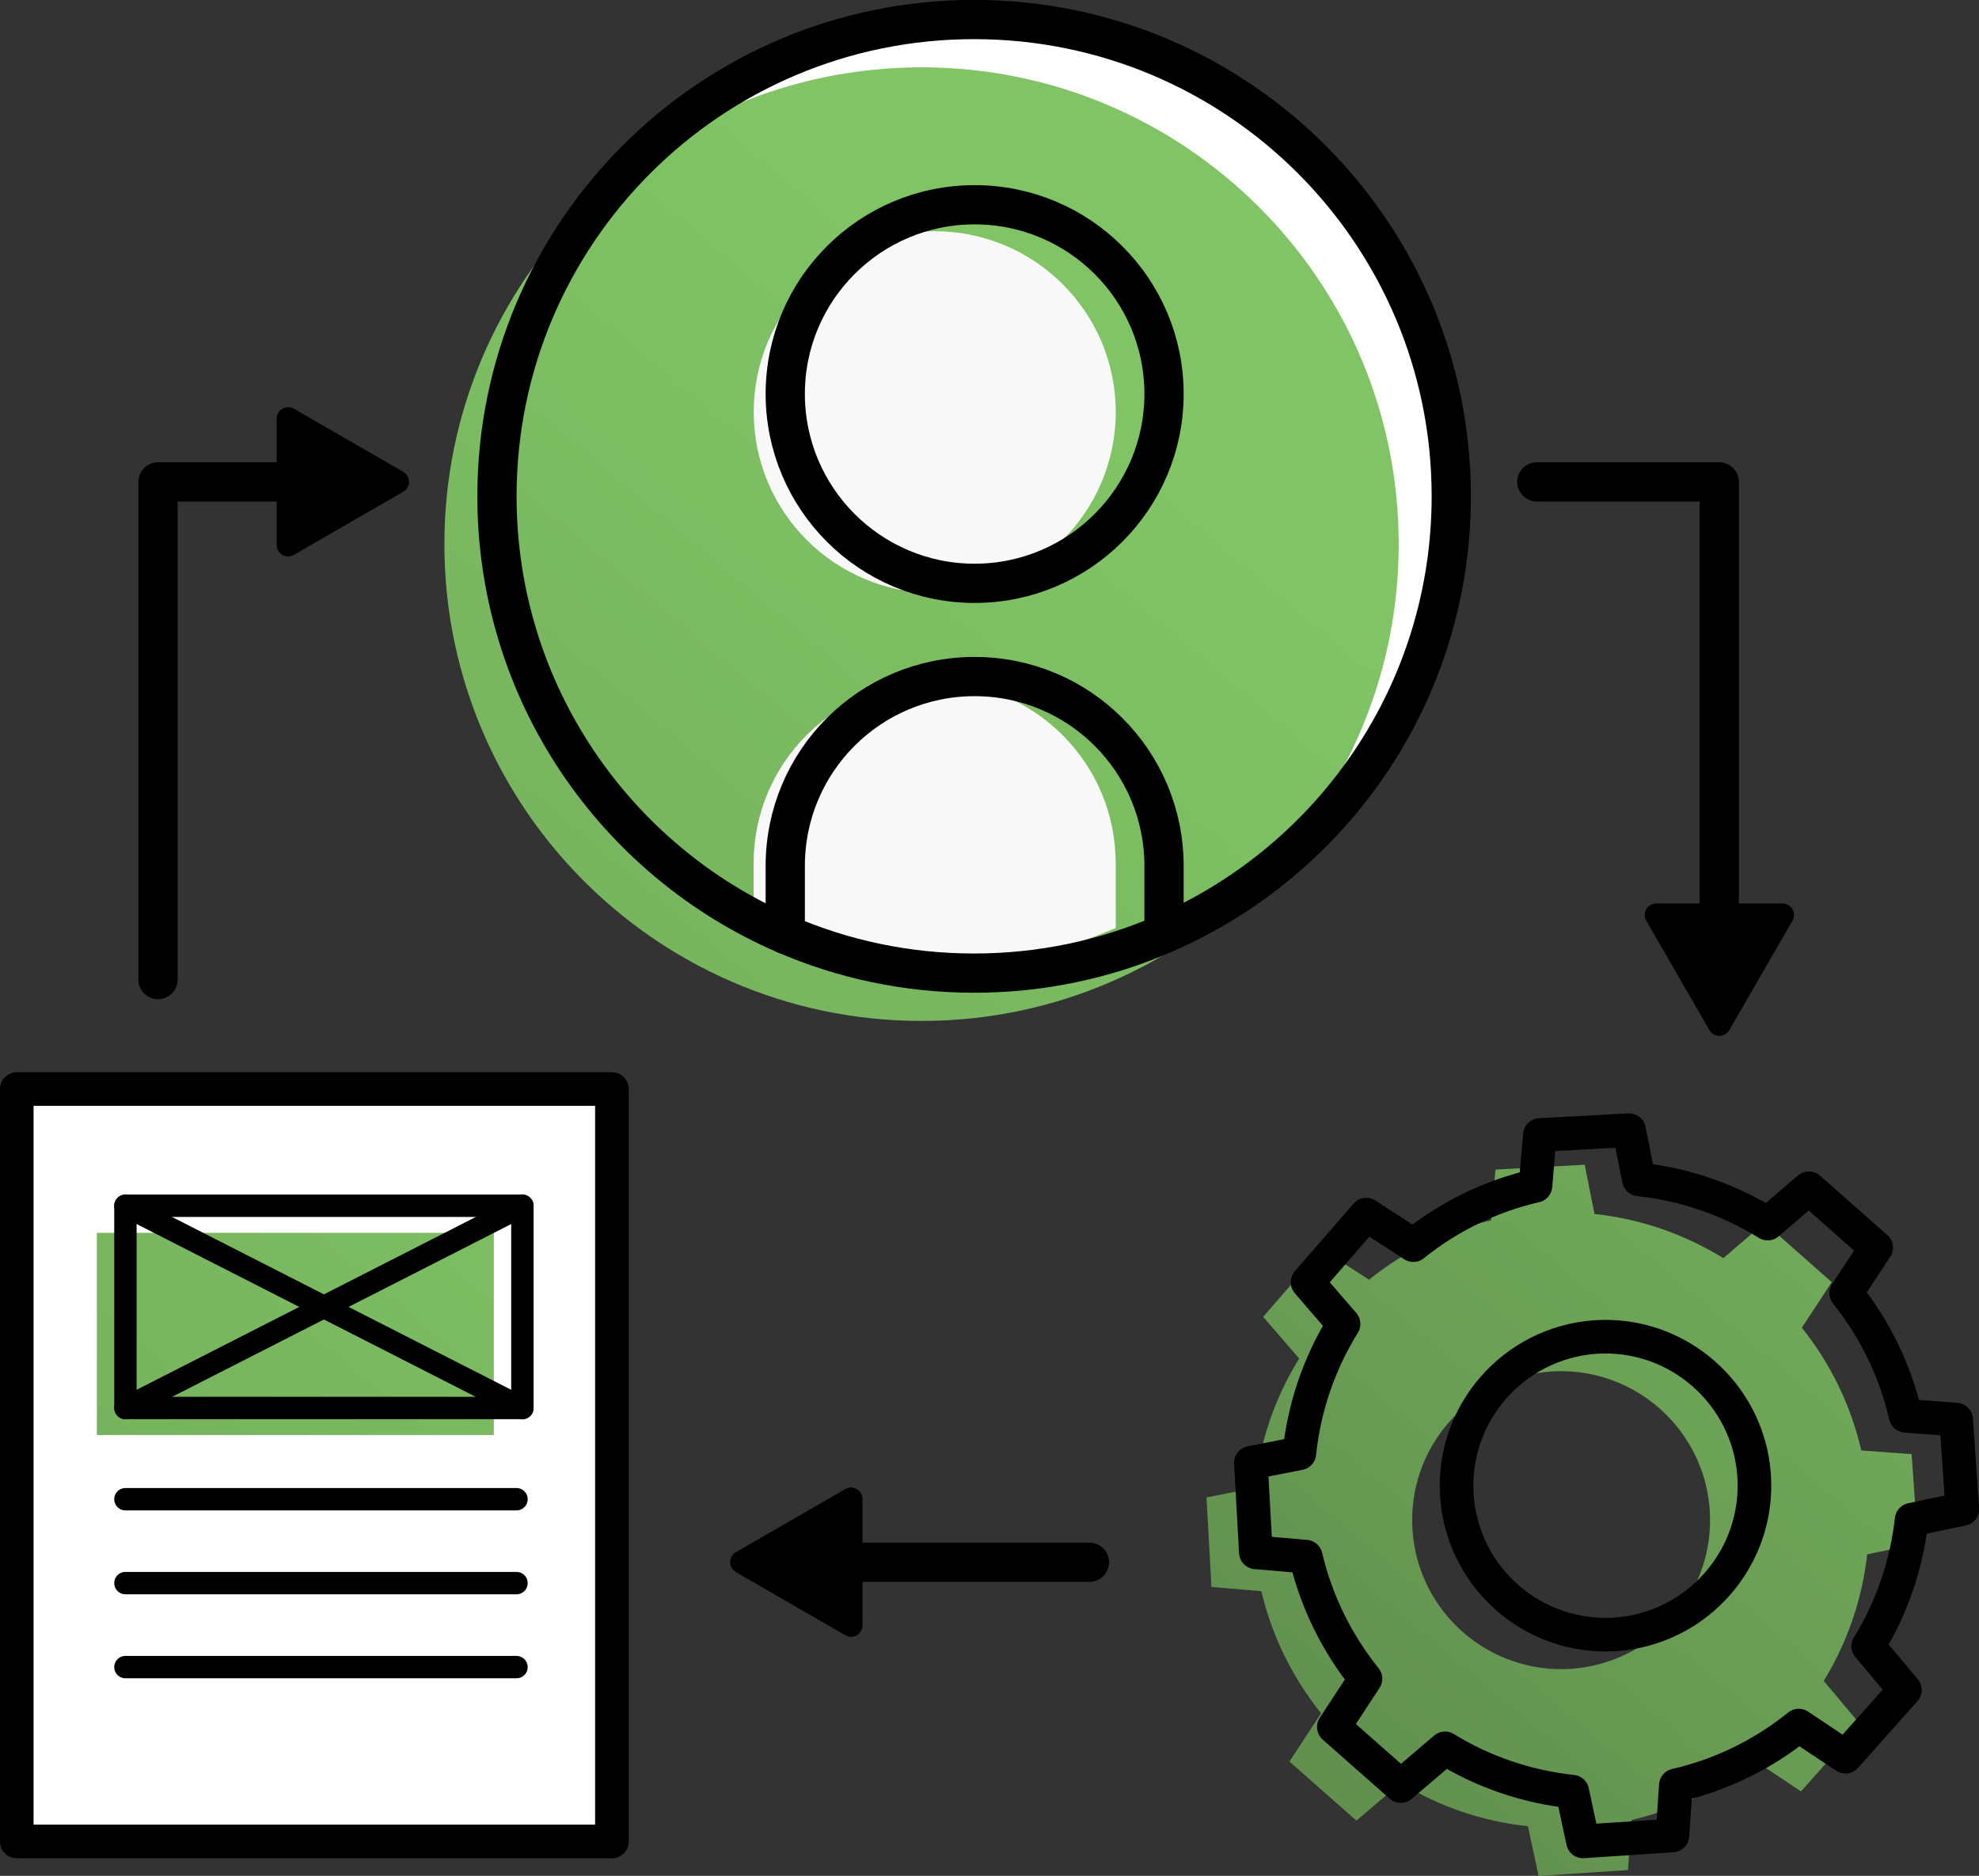 <svg xmlns="http://www.w3.org/2000/svg" xmlns:xlink="http://www.w3.org/1999/xlink" viewBox="0 0 207.79 196.97"><rect x="0" y="0" width="207.79" height="196.97" fill="#333333" stroke="none"/><defs><style>.g{fill:url(#e);}.h{fill:url(#d);}.i{fill:url(#f);}.j{fill:#f8f8f8;}.k,.l{fill:#fff;}.m{stroke-width:2.35px;}.m,.l,.n,.o{stroke:#000;stroke-linecap:round;stroke-linejoin:round;}.m,.n,.o{fill:none;}.l,.o{stroke-width:3.53px;}.n{stroke-width:4.12px;}</style><linearGradient id="d" x1="248.88" y1="58.77" x2="47.69" y2="297.87" gradientTransform="matrix(1, 0, 0, 1, 0, 0)" gradientUnits="userSpaceOnUse"><stop offset="0" stop-color="#80c465"></stop><stop offset=".2" stop-color="#77b45e"></stop><stop offset=".58" stop-color="#5f8c4d"></stop><stop offset="1" stop-color="#425938"></stop></linearGradient><linearGradient id="e" x1="111.19" y1="39.99" x2="-132.35" y2="329.42" xlink:href="#d"></linearGradient><linearGradient id="f" x1="62.46" y1="102.68" x2="-150.53" y2="355.81" xlink:href="#d"></linearGradient></defs><g id="a"></g><g id="b"><g id="c"><g><g><path class="h" d="M200.72,152.7l.65,9.39-5.32,1.12c-.54,4.81-2.13,9.33-4.56,13.29l3.85,4.59-6.24,7.01-4.91-3.27c-3.69,2.98-8.08,5.17-12.89,6.27l-.36,5.26-9.39,.62-1.12-5.22c-4.84-.52-9.39-2.1-13.36-4.55l-4.65,3.96-7.03-6.2,3.32-5.07c-2.96-3.69-5.14-8.04-6.27-12.82l-5.24-.45-.52-9.4,5.09-1c.51-4.93,2.14-9.55,4.64-13.58l-3.78-4.38,6.16-7.1,4.95,3.2c3.68-2.96,8.03-5.13,12.82-6.23l.46-5.33,9.37-.51,1.03,5.17c4.91,.52,9.5,2.16,13.53,4.64l4.32-3.71,7.06,6.23-3.14,4.78c2.97,3.72,5.13,8.07,6.24,12.89l5.3,.39Zm-35.73,22.53c8.62-.62,15.11-8.07,14.53-16.69-.61-8.62-8.08-15.11-16.68-14.53-8.62,.62-15.13,8.08-14.53,16.69,.61,8.62,8.06,15.11,16.68,14.53Z"></path><path class="o" d="M184.18,154.92c.58,8.62-5.91,16.07-14.53,16.69-8.62,.58-16.07-5.91-16.68-14.53-.59-8.61,5.91-16.07,14.53-16.69,8.59-.58,16.07,5.91,16.68,14.53Z"></path><path class="o" d="M188.85,181.2c-3.69,2.98-8.08,5.17-12.89,6.27l-.36,5.26-9.39,.62-1.12-5.22c-4.84-.52-9.39-2.1-13.36-4.55l-4.65,3.96-7.03-6.2,3.32-5.07c-2.96-3.69-5.14-8.04-6.27-12.82l-5.24-.45-.52-9.4,5.09-1c.51-4.93,2.14-9.55,4.64-13.58l-3.78-4.38,6.16-7.1,4.95,3.2c3.68-2.96,8.03-5.13,12.82-6.23l.46-5.33,9.37-.51,1.03,5.17c4.91,.52,9.5,2.16,13.53,4.64l4.32-3.71,7.06,6.23-3.14,4.78c2.97,3.72,5.13,8.07,6.24,12.89l5.3,.39,.65,9.39-5.32,1.12c-.54,4.81-2.13,9.33-4.56,13.29l3.85,4.59-6.24,7.01-4.91-3.27Z"></path></g><g><path class="k" d="M82.45,98.1c-17.81-7.67-30.27-25.38-30.27-45.99,0-27.65,22.44-50.06,50.1-50.06s50.1,22.41,50.1,50.06c0,20.57-12.41,38.24-30.16,45.94-6.11,2.66-12.86,4.13-19.94,4.13s-13.76-1.46-19.83-4.08Z"></path><path class="g" d="M76.93,103.12c-17.81-7.67-30.27-25.38-30.27-45.99,0-27.65,22.44-50.06,50.1-50.06s50.1,22.41,50.1,50.06c0,20.57-12.41,38.24-30.16,45.94-6.11,2.66-12.86,4.13-19.94,4.13s-13.76-1.46-19.83-4.08Z"></path><g><path class="j" d="M117.15,90.63v6.81c-5.84,2.54-12.29,3.95-19.06,3.95s-13.15-1.39-18.96-3.9v-6.86c0-10.49,8.49-19,19-19s19.01,8.51,19.01,19Z"></path><path class="j" d="M98.14,24.28c10.49,0,19.01,8.5,19.01,18.98s-8.52,19.01-19.01,19.01-19-8.52-19-19.01,8.5-18.98,19-18.98Z"></path></g><g><path class="n" d="M82.45,41.36c0,10.98,8.9,19.89,19.88,19.89s19.89-8.91,19.89-19.89-8.92-19.86-19.89-19.86-19.88,8.89-19.88,19.86Z"></path><path class="n" d="M82.45,98.1v-7.18c0-10.98,8.88-19.88,19.88-19.88s19.89,8.9,19.89,19.88v7.13"></path><path class="n" d="M82.45,98.1c-17.81-7.67-30.27-25.38-30.27-45.99,0-27.65,22.44-50.06,50.1-50.06s50.1,22.41,50.1,50.06c0,20.57-12.41,38.24-30.16,45.94-6.11,2.66-12.86,4.13-19.94,4.13s-13.76-1.46-19.83-4.08Z"></path></g></g><g><rect class="l" x="1.76" y="114.35" width="62.49" height="79.01"></rect><g><line class="m" x1="13.17" y1="157.42" x2="54.23" y2="157.42"></line><line class="m" x1="13.17" y1="166.23" x2="54.23" y2="166.23"></line><line class="m" x1="13.17" y1="175.05" x2="54.23" y2="175.05"></line></g><rect class="i" x="10.17" y="129.45" width="41.68" height="21.23"></rect><rect class="m" x="13.17" y="126.61" width="41.68" height="21.23"></rect><g><line class="m" x1="54.85" y1="126.61" x2="13.17" y2="147.85"></line><line class="m" x1="54.85" y1="147.85" x2="13.17" y2="126.61"></line></g></g><polyline class="n" points="16.59 102.86 16.59 50.6 35.76 50.6"></polyline><polyline class="n" points="161.36 50.6 180.52 50.6 180.52 102.86"></polyline><path d="M42.35,49.56c.8,.46,.8,1.61,0,2.07l-5.75,3.32-5.75,3.32c-.8,.46-1.8-.12-1.8-1.04v-13.28c0-.92,1-1.5,1.8-1.04l5.75,3.32,5.75,3.32Z"></path><g><line class="n" x1="114.39" y1="164.04" x2="80.64" y2="164.04"></line><path d="M77.26,165.06c-.8-.46-.8-1.61,0-2.07l5.75-3.32,5.75-3.32c.8-.46,1.8,.12,1.8,1.04v13.28c0,.92-1,1.5-1.8,1.04l-5.75-3.32-5.75-3.32Z"></path></g><path d="M181.56,108.17c-.46,.8-1.61,.8-2.07,0l-3.32-5.75-3.32-5.75c-.46-.8,.12-1.8,1.04-1.8h13.28c.92,0,1.5,1,1.04,1.8l-3.32,5.75-3.32,5.75Z"></path></g></g></g></svg>